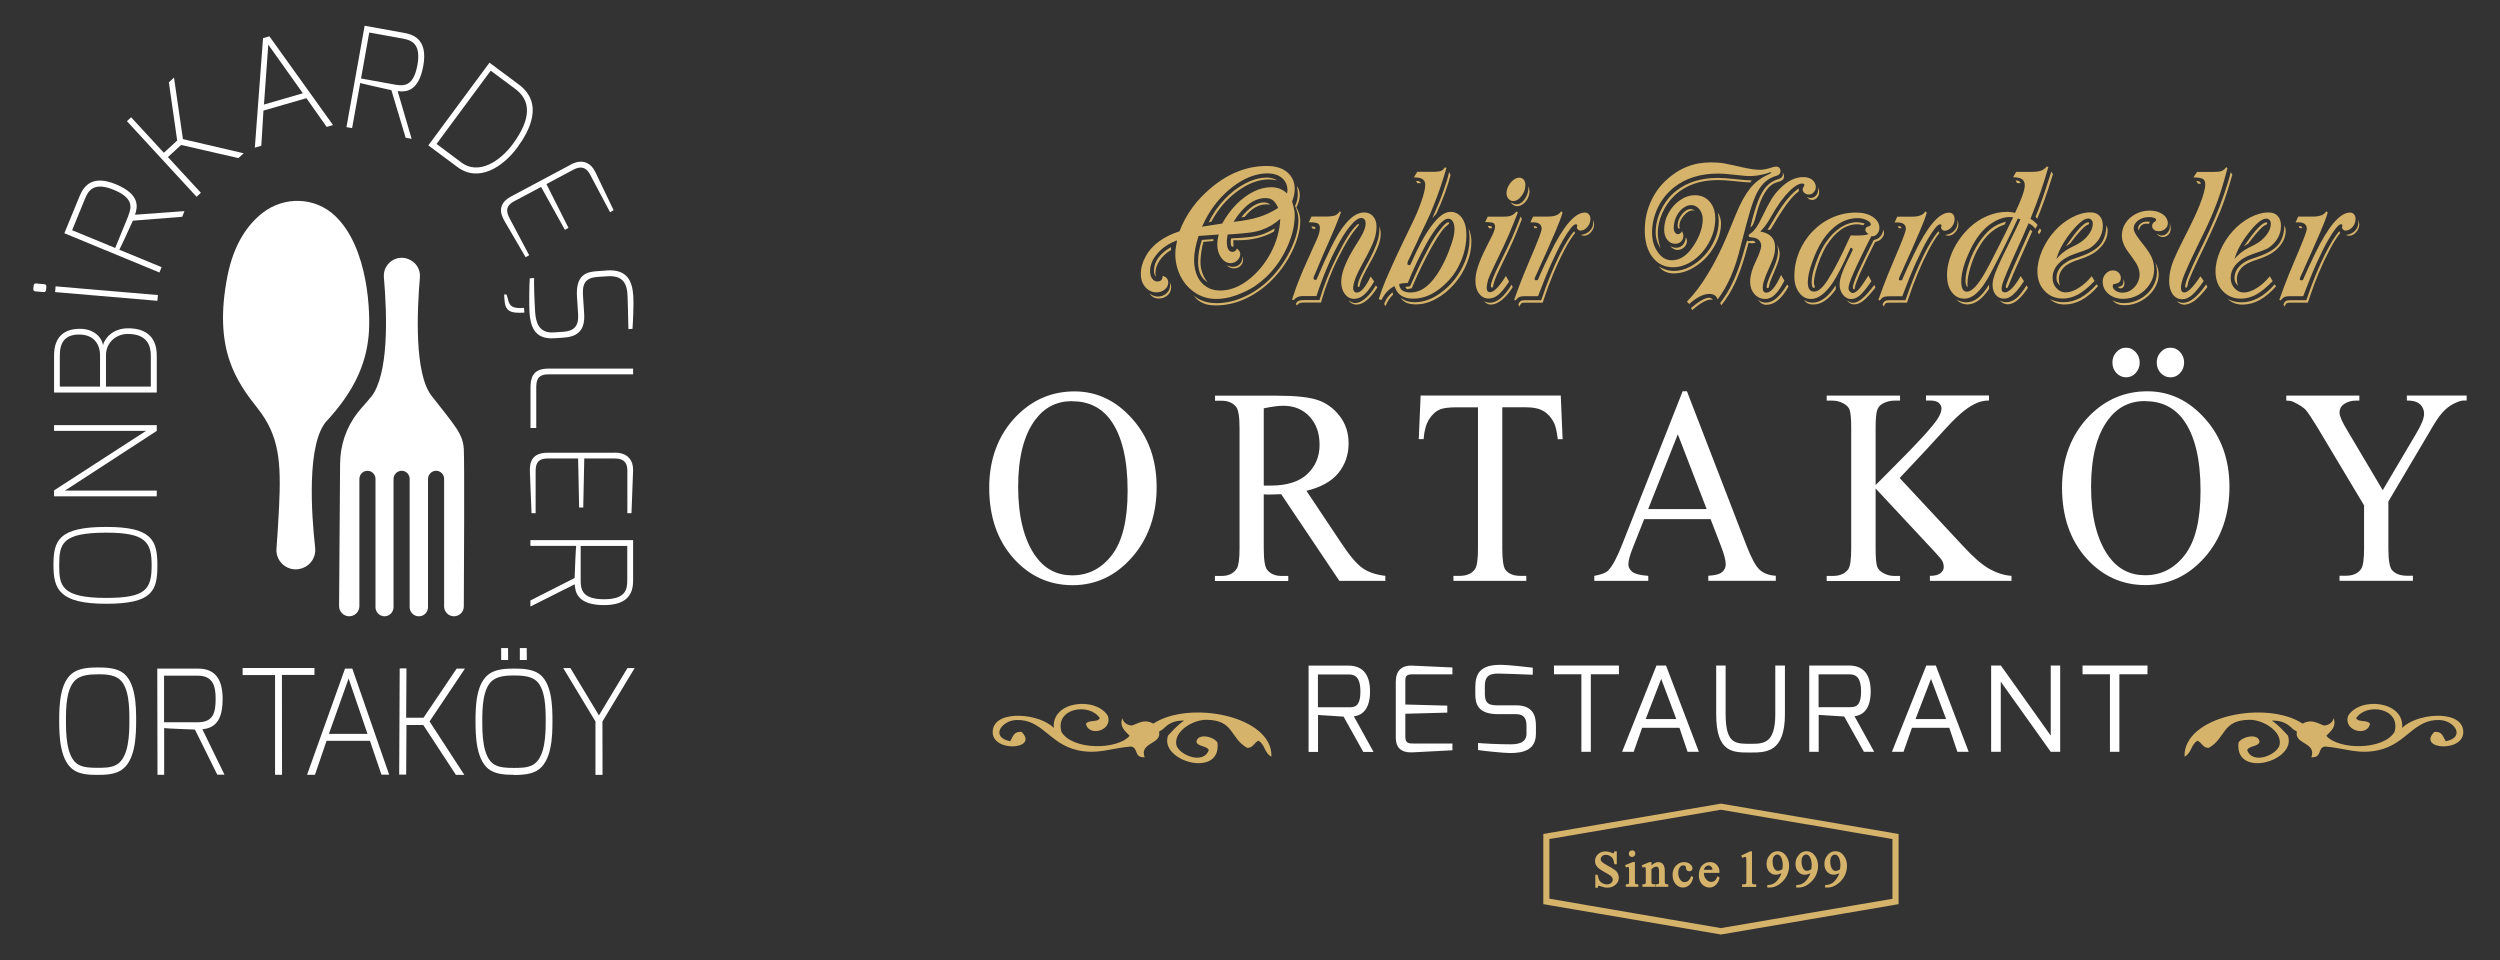 <?xml version="1.0" encoding="UTF-8"?>
<svg id="katman_1" data-name="katman 1" xmlns="http://www.w3.org/2000/svg" viewBox="0 0 243.68 93.59">
  <rect x="0" y="0" width="243.68" height="93.59" fill="#333333" stroke="none"/>
  <defs>
    <style>
      .cls-1, .cls-2 {
        fill: #fff;
      }

      .cls-2, .cls-3 {
        fill-rule: evenodd;
      }

      .cls-4, .cls-3 {
        fill: #d6b36a;
      }
    </style>
  </defs>
  <path class="cls-1" d="M36.16,38.69c-.46,.58-.91,1.04-1.29,1.52-1.11,1.42-1.71,3.17-1.72,4.98l-.1,13.88c0,.55,.44,1,.99,1s.99-.44,.99-.99v-12.39c0-.44,.36-.81,.8-.8,.42,0,.77,.36,.77,.78v12.51c0,.49,.4,.89,.88,.89s.88-.4,.88-.89v-12.49c0-.44,.36-.81,.8-.8,.42,0,.77,.36,.77,.78v12.51c0,.49,.4,.89,.88,.89h.03c.49,0,.88-.4,.88-.89v-12.49c0-.44,.36-.81,.8-.8,.42,0,.77,.36,.77,.78v12.44c0,.53,.43,.96,.96,.96s.96-.43,.96-.96c.02-3.3,.07-14.07,0-15.33-.09-1.5-.82-2.22-3.15-5.21-1.68-2.16-1.41-8.28-1.13-11.53,.07-.75-.36-1.46-1.05-1.75-.01,0-.03-.01-.04-.02-1.21-.52-2.53,.44-2.42,1.76,.33,3.79,.48,9.48-1.25,11.67"/>
  <path class="cls-1" d="M31.87,41.01c2.63-2.87,3.78-5.44,4.06-8.27,.21-2.17,0-8.6-3.27-11.7-1.94-1.84-4.92-1.94-7.04-.31-1.37,1.06-2.81,2.92-3.45,6.18-1.4,7.12,.87,10.27,2.97,12.93,2.1,2.66,2.27,5.26,2.06,9.6-.07,1.54-.17,2.91-.25,4.03-.11,1.35,1.21,2.37,2.49,1.92,.01,0,.03,0,.04-.01,.82-.29,1.34-1.11,1.24-1.98-.36-3.23-.86-10.21,1.14-12.39"/>
  <path class="cls-1" d="M5.21,55.09c0-2.37,.45-3.73,5.14-3.73,4.42,0,4.99,1.26,4.99,3.73s-.44,3.76-4.99,3.76-5.14-1.41-5.14-3.76m9.57,0c0-2.28-.6-3.17-4.43-3.17-4.32,0-4.58,1.08-4.58,3.17,0,1.96,.15,3.19,4.58,3.19,3.88,0,4.43-.84,4.43-3.19Z"/>
  <polygon class="cls-1" points="5.27 48.38 5.27 47.8 14.23 42 5.27 42 5.27 41.44 15.28 41.44 15.28 42 6.33 47.82 15.28 47.82 15.28 48.38 5.27 48.38"/>
  <path class="cls-1" d="M5.27,38.25v-3.6c0-2.01,1.19-2.6,2.53-2.6,1.22,0,2.08,.69,2.24,1.59,.14-.6,.89-1.64,2.45-1.64,1.39,0,2.79,.55,2.79,2.66v3.6H5.27Zm4.48-3.6c0-1.19-.68-2.01-1.95-2.04-1.52-.04-1.97,.84-1.97,2.04v3.03h3.92v-3.03Zm4.95,0c0-.93-.34-2.1-2.24-2.1-1.18,0-2.15,.88-2.13,2.1v3.03h4.37v-3.03Z"/>
  <path class="cls-1" d="M3.45,28.4c-.14-.01-.21-.09-.2-.24l.03-.33c.01-.14,.11-.21,.24-.2l.8,.07c.14,.01,.21,.11,.2,.24l-.03,.33c-.01,.12-.11,.21-.24,.2l-.8-.07Zm1.92,.07l.05-.56,9.97,.85-.05,.56-9.97-.85Z"/>
  <path class="cls-1" d="M6.27,22.74l1.5-3.65c.44-1.06,1.31-2.04,3.52-1.13,2.39,.99,2.13,2.23,1.87,2.97l4.82-.35-.22,.55-4.81,.38c-.19,.44-1.28,2.8-1.32,2.83l4.12,1.7-.21,.52-9.25-3.82Zm6.23-1.7c.35-.86,.5-1.75-1.42-2.54-1.85-.76-2.43-.01-2.77,.81l-1.28,3.13,4.2,1.73,1.28-3.13Z"/>
  <polygon class="cls-1" points="12.37 11.81 12.78 11.43 15.97 14.89 17.27 13.7 16.46 8.03 16.96 7.56 17.83 13.56 23.75 14.94 23.24 15.41 17.65 14.13 16.37 15.31 19.58 18.79 19.16 19.18 12.37 11.81"/>
  <path class="cls-1" d="M25.64,3.72l.62-.18,6.2,8.65-.62,.18-1.97-2.8-4.19,1.21-.21,3.43-.63,.18,.8-10.67Zm3.88,5.37l-3.37-4.74-.42,5.84,3.79-1.1Z"/>
  <path class="cls-1" d="M35.54,2.51l3.88,.7c1.13,.2,2.26,.85,1.84,3.21-.46,2.55-1.72,2.56-2.5,2.46l1.36,4.65-.58-.1-1.39-4.64c-.47-.1-3-.67-3.04-.7l-.79,4.4-.55-.1,1.77-9.87Zm2.97,5.74c.92,.17,1.81,.12,2.18-1.93,.35-1.97-.5-2.39-1.38-2.55l-3.32-.6-.8,4.48,3.32,.6Z"/>
  <path class="cls-1" d="M47.71,6.11l2.85,2.12c2.48,1.84,1.06,4.52-.16,6.18-1.35,1.83-3.73,3.42-5.8,1.88l-2.85-2.12,5.96-8.06Zm-2.76,9.72c1.7,1.27,3.79-.11,5.02-1.77,1.86-2.52,1.77-4.26,.27-5.38l-2.41-1.79-5.28,7.14,2.4,1.79Z"/>
  <path class="cls-1" d="M55.63,16.04c1.18-.63,1.98-.11,2.38,.69l1.8,3.76-.35,.19-1.95-3.68c-.38-.71-.91-.84-1.62-.46l-2.63,1.4,2.15,4.27-.35,.19-2.32-4.18-2.63,1.4c-.95,.51-.71,1.14-.42,1.7l1.89,3.56-.35,.19-2.03-3.48c-.46-.78-.72-1.73,.65-2.46l5.78-3.08Z"/>
  <path class="cls-1" d="M49.52,29.22c.16,.61,.41,.88,1.56,.79l.03,.46c-1.38,.09-1.87-.14-1.94-1.26l-.03-.51h.23s.16,.51,.16,.51Zm9.61-2.86c1.98-.13,2.5,.98,2.6,2.51,.05,.72-.03,2.56-.08,3.18l-.4,.03c0-.88-.08-3.17-.08-3.17-.03-1.28-.45-2.09-2-1.98l-.9,.06c-1.36,.09-1.51,.8-1.44,1.91l.11,1.68c.12,1.82-.87,2.25-1.99,2.33l-.93,.06c-1.94,.13-2.32-1.18-2.41-2.54-.04-.67-.03-2.66,.03-3.3l.42-.03c-.02,.59,.02,2.02,.1,3.29,.06,1,.35,2.11,1.81,2.01l.93-.06c1.02-.07,1.53-.52,1.45-1.73l-.11-1.65c-.14-2.15,.88-2.46,1.97-2.53l.9-.06Z"/>
  <path class="cls-1" d="M61.71,35.93v.56h-8.28c-1.08,0-1.16,.67-1.16,1.3v3.93h-.56v-3.93c0-.9,.18-1.86,1.72-1.86h8.28Z"/>
  <path class="cls-1" d="M59.93,44.12c1.34,0,1.8,.84,1.78,1.73l-.16,4.17h-.4v-4.17c0-.81-.41-1.16-1.22-1.16h-2.98l-.1,4.78h-.4l-.1-4.78h-2.98c-1.08,0-1.16,.67-1.16,1.3v4.03h-.4l-.16-4.03c-.04-.9,.18-1.86,1.72-1.86h6.55Z"/>
  <path class="cls-1" d="M61.71,52.65v3.95c0,1.15-.44,2.38-2.83,2.38-2.58,0-2.82-1.25-2.86-2.03l-4.32,2.17v-.59l4.31-2.19c.01-.48,.12-3.08,.15-3.13h-4.46v-.56h10.01Zm-5.11,3.95c0,.93,.21,1.81,2.28,1.81s2.26-.92,2.26-1.81v-3.39h-4.54v3.39Z"/>
  <path class="cls-2" d="M50.09,65.84c-.65,0-1.44,.04-2,.42-1.07,.74-1.08,2.87-1.08,4.01s-.01,3.58,1.2,4.27c.53,.3,1.28,.31,1.88,.31s1.28,0,1.8-.27c1.29-.66,1.3-3.11,1.3-4.31,0-1.11,.01-3.26-1.03-4-.56-.4-1.41-.43-2.07-.43m-14.27,5.69l-1.84-5.39-1.92,5.39h3.76Zm-19.83-5.67v4.54s3.3,0,3.3,0c1.49,0,1.73-.93,1.73-2.29,0-1.29-.3-2.25-1.74-2.25h-3.29Zm-6.48-.13c-.65,0-1.44,.04-1.99,.42-1.09,.75-1.09,2.91-1.09,4.06s-.01,3.63,1.21,4.32c.53,.3,1.27,.31,1.87,.31s1.27,0,1.79-.27c1.31-.67,1.31-3.16,1.31-4.37,0-1.12,.01-3.31-1.04-4.05-.56-.4-1.4-.43-2.06-.43Zm41.17-2.56h.66v.05c0,.35,.01,.71,.01,1.06v.05h-.68s0-1.17,0-1.17Zm-.59,12.35c-.73,0-1.58-.03-2.23-.4-1.47-.84-1.51-3.41-1.51-4.85s.05-3.78,1.42-4.64c.66-.42,1.56-.46,2.32-.46s1.68,.03,2.35,.44c1.38,.84,1.41,3.28,1.41,4.67,0,1.46-.05,4.02-1.55,4.86-.65,.36-1.48,.4-2.21,.4Zm-1.23-12.35h.66v.05c0,.35,.01,.71,.01,1.06v.05h-.68s0-1.17,0-1.17Zm-21.38,2.63c0,3.22,.01,6.45,.01,9.67v.05h-.68s0-9.72,0-9.72c-1.04,0-2.07,0-3.11,0h-.05v-.69s7,0,7,0v.68h-.06c-1.04,0-2.08,0-3.12,0Zm12.14,4.16h1.66s3.23-4.79,3.23-4.79h.81s-3.45,5.15-3.45,5.15l3.39,5.21h-.82s-3.18-4.86-3.18-4.86h-1.64s-.03,4.83-.03,4.83h-.68s.05-10.35,.05-10.35h.66s-.03,4.82-.03,4.82Zm-3.55,2.25h-4.24s-1.13,3.31-1.13,3.31h-.77s3.7-10.35,3.7-10.35h.71s3.59,10.34,3.59,10.34h-.75s-1.12-3.3-1.12-3.3Zm-16.34-1.12l2.15,4.42h-.7s-2.18-4.4-2.18-4.4c-.4-.01-2.54-.09-3-.14v4.55s-.65,0-.65,0l-.02-10.35h3.95c1.85-.01,2.41,1.24,2.42,2.93,0,1.46-.31,2.84-1.97,2.98Zm-10.22,4.44c-.73,0-1.57-.03-2.21-.4-1.49-.85-1.53-3.46-1.53-4.91s.05-3.84,1.43-4.7c.66-.41,1.55-.46,2.31-.46s1.67,.03,2.34,.43c1.39,.85,1.42,3.33,1.42,4.73,0,1.47-.05,4.07-1.57,4.92-.65,.36-1.47,.39-2.2,.39Zm49.21-5.21c0,1.72,.01,3.44,.01,5.16v.05h-.69v-5.21l-3.14-5.2h.7l2.78,4.61,2.78-4.61h.7l-3.14,5.21Z"/>
  <path class="cls-1" d="M202.99,64.87h6.33v.85h-2.74v7.56h-.92v-7.56h-2.67v-.85Zm-8.91,0h.95l4.86,6.83v-6.83h.92v8.41h-.92l-4.87-6.83v6.83h-.94v-8.41Zm-6.31,0h.92l3.2,8.41h-1.1l-.79-2.34h-3.64l-.82,2.34h-1.13l3.35-8.41Zm1.92,5.22l-1.47-3.92-1.51,3.92h2.98Zm-13.35-5.22h3.89c1.18,0,2.11,.62,2.11,2.53,0,2.18-1.23,2.37-1.58,2.41l1.92,3.47h-1l-1.92-3.44-2.49-.16v3.6h-.92v-8.41Zm3.89,4.06c.57,0,1.17,0,1.17-1.53s-.62-1.67-1.17-1.67h-2.97v3.2h2.97Zm-12.95-4.06h.92v4.74c0,2.95,1,2.89,2.46,2.89,1.24,0,2.38-.02,2.38-2.89v-4.74h.94v4.74c0,3.71-1.81,3.74-3.32,3.74-1.7,0-3.38,.09-3.38-3.74v-4.74Zm-5.81,0h.92l3.2,8.41h-1.1l-.79-2.34h-3.64l-.82,2.34h-1.13l3.35-8.41Zm1.92,5.22l-1.47-3.92-1.51,3.92h2.98Zm-11.92-5.22h6.33v.85h-2.74v7.56h-.92v-7.56h-2.67v-.85Zm-7.66,1.98c0-1.67,1.07-2.05,2.47-2.05,.66,0,2.64,.22,3.12,.28v.69c-.8-.05-3.12-.11-3.12-.11-.87-.03-1.55,.05-1.55,1.2v.76c0,1.05,.52,1.13,1.27,1.13h1.77c1.66,0,1.94,1.03,1.94,1.98v.78c0,1.63-1.28,1.89-2.52,1.89-.61,0-2.54-.2-3.12-.29v-.69c.5,.05,1.96,.13,3.12,.13,.51,0,1.6-.02,1.6-1.03v-.78c0-.66-.21-1.13-1.02-1.13h-1.75c-1.99,0-2.22-1.01-2.22-1.98v-.76Zm-7.75-.48c0-1.13,.74-1.53,1.57-1.49l3.94,.18v.67h-3.94c-.65,0-.65,.33-.65,.64v2.3l4.09,.11v.68l-4.09,.11v2.3c.01,.61,.41,.6,.77,.6h3.82v.66l-3.82,.2c-.82,.05-1.7-.15-1.7-1.45v-5.51Zm-8.52-1.49h3.89c1.18,0,2.11,.62,2.11,2.53,0,2.18-1.23,2.37-1.58,2.41l1.92,3.47h-1l-1.92-3.44-2.49-.16v3.6h-.92v-8.41Zm3.89,4.06c.57,0,1.17,0,1.17-1.53s-.62-1.67-1.17-1.67h-2.97v3.2h2.97Z"/>
  <path class="cls-2" d="M234.61,38.55h5.82v.49h-.32c-.21,0-.52,.1-.94,.31-.41,.2-.78,.5-1.12,.88-.34,.38-.75,1.01-1.24,1.87l-4.01,6.78v4.6c0,1.11,.12,1.81,.35,2.08,.31,.37,.81,.56,1.49,.56h.55v.49h-7.15v-.49h.6c.71,0,1.22-.23,1.52-.69,.18-.29,.27-.94,.27-1.95v-4.22l-4.57-7.64c-.54-.88-.91-1.43-1.1-1.65-.19-.22-.59-.49-1.2-.79-.16-.09-.4-.13-.71-.13v-.49h7.12v.49h-.37c-.39,0-.74,.1-1.07,.3-.32,.2-.49,.49-.49,.88,0,.32,.25,.9,.76,1.73l3.45,5.82,3.29-5.57c.5-.84,.74-1.46,.74-1.87,0-.25-.06-.47-.18-.67-.12-.2-.29-.35-.51-.46-.22-.11-.55-.17-.99-.17v-.49Zm-27.39-4.66c.37,0,.69,.14,.95,.43,.26,.28,.39,.63,.39,1.02s-.13,.74-.39,1.02c-.26,.28-.58,.42-.93,.42s-.69-.14-.95-.42c-.26-.28-.39-.62-.39-1.02s.13-.74,.39-1.02c.26-.29,.57-.43,.94-.43Zm4.34,0c.37,0,.68,.14,.94,.43,.26,.28,.39,.63,.39,1.02s-.13,.74-.39,1.02c-.26,.28-.57,.42-.94,.42s-.69-.14-.95-.42c-.26-.28-.39-.62-.39-1.02s.13-.74,.39-1.02c.26-.29,.58-.43,.95-.43Zm-2.48,5.2c-1.49,0-2.68,.6-3.58,1.8-1.12,1.49-1.68,3.68-1.68,6.56s.58,5.22,1.74,6.81c.89,1.21,2.07,1.81,3.53,1.81,1.57,0,2.85-.66,3.87-1.98,1.02-1.33,1.53-3.41,1.53-6.26,0-3.09-.56-5.4-1.68-6.92-.9-1.21-2.14-1.81-3.73-1.81Zm.23-.95c2.16,0,4.04,.89,5.62,2.67,1.59,1.78,2.38,4,2.38,6.67s-.8,5.02-2.4,6.83c-1.59,1.81-3.53,2.72-5.8,2.72s-4.22-.89-5.78-2.65c-1.56-1.77-2.34-4.05-2.34-6.86s.9-5.2,2.7-7.02c1.57-1.57,3.44-2.36,5.61-2.36Zm-24.14,8.46l6.16,6.61c1.01,1.1,1.87,1.85,2.59,2.25,.71,.39,1.43,.62,2.14,.67v.49h-7.95v-.49c.48,0,.82-.09,1.03-.26,.21-.17,.32-.37,.32-.58s-.04-.4-.12-.57c-.08-.17-.34-.49-.77-.94l-5.75-6.17v5.83c0,.91,.05,1.52,.16,1.81,.08,.22,.26,.41,.52,.57,.36,.21,.73,.32,1.13,.32h.57v.49h-7.15v-.49h.59c.69,0,1.19-.22,1.51-.65,.2-.29,.29-.97,.29-2.05v-11.69c0-.91-.05-1.52-.16-1.82-.08-.21-.25-.4-.51-.56-.36-.21-.74-.32-1.13-.32h-.59v-.49h7.15v.49h-.57c-.39,0-.77,.1-1.13,.3-.26,.14-.44,.35-.53,.64-.1,.28-.15,.87-.15,1.75v5.54c.16-.17,.73-.74,1.68-1.69,2.43-2.42,3.91-4.03,4.41-4.84,.22-.36,.33-.67,.33-.94,0-.2-.09-.38-.26-.54-.17-.15-.46-.23-.87-.23h-.38v-.49h6.14v.49c-.36,0-.69,.06-.98,.16-.3,.1-.66,.29-1.08,.57-.43,.29-.95,.74-1.57,1.37-.18,.18-1.02,1.09-2.51,2.72l-2.56,2.73Zm-18.82,3.02l-2.81-7.29-2.89,7.29h5.7Zm.38,.98h-6.47l-1.12,2.83c-.28,.7-.42,1.23-.42,1.57,0,.27,.12,.52,.37,.73,.24,.2,.76,.34,1.57,.4v.49h-5.26v-.49c.7-.13,1.15-.3,1.35-.52,.42-.43,.88-1.29,1.39-2.6l5.87-14.87h.42l5.8,15.03c.47,1.21,.89,1.99,1.27,2.35,.38,.36,.91,.56,1.59,.6v.49h-6.58v-.49c.66-.04,1.11-.15,1.35-.36,.23-.2,.35-.45,.35-.75,0-.39-.16-1.01-.49-1.85l-.99-2.57Zm-14.6-12.04l.18,4.25h-.47c-.09-.74-.21-1.28-.37-1.6-.26-.51-.59-.89-1.02-1.14-.42-.25-.98-.37-1.67-.37h-2.35v13.79c0,1.11,.11,1.81,.33,2.08,.31,.37,.79,.56,1.44,.56h.57v.49h-7.1v-.49h.6c.71,0,1.22-.23,1.52-.69,.18-.29,.27-.94,.27-1.95v-13.79h-2c-.78,0-1.33,.06-1.66,.19-.43,.17-.79,.49-1.1,.97-.3,.48-.48,1.13-.54,1.94h-.47l.18-4.25h13.65Zm-28.95,8.77c.16,0,.29,0,.4,0,.11,0,.21,0,.28,0,1.57,0,2.76-.37,3.56-1.12,.8-.75,1.2-1.7,1.2-2.85s-.32-2.04-.97-2.75c-.65-.7-1.5-1.06-2.56-1.06-.47,0-1.11,.08-1.91,.25v7.52Zm11.84,9.29h-4.47l-5.67-8.45c-.41,.02-.74,.03-.99,.03-.1,0-.22,0-.34,0-.12,0-.24,0-.37-.02v5.26c0,1.14,.11,1.84,.34,2.11,.31,.39,.78,.59,1.4,.59h.65v.49h-7.15v-.49h.63c.71,0,1.21-.25,1.51-.74,.17-.27,.26-.93,.26-1.95v-11.69c0-1.14-.11-1.84-.34-2.11-.32-.39-.79-.59-1.42-.59h-.63v-.49h6.08c1.78,0,3.08,.14,3.92,.42,.84,.28,1.56,.8,2.14,1.55,.59,.75,.88,1.64,.88,2.68,0,1.11-.34,2.08-1,2.89-.67,.82-1.7,1.39-3.11,1.73l3.45,5.17c.79,1.19,1.46,1.98,2.03,2.37,.56,.4,1.3,.64,2.21,.75v.49Zm-30.52-17.52c-1.49,0-2.68,.6-3.58,1.8-1.12,1.49-1.68,3.68-1.68,6.56s.58,5.22,1.74,6.81c.89,1.21,2.07,1.81,3.53,1.81,1.57,0,2.85-.66,3.87-1.98,1.02-1.33,1.53-3.41,1.53-6.26,0-3.09-.56-5.4-1.68-6.92-.9-1.21-2.14-1.81-3.73-1.81Zm.24-.95c2.16,0,4.04,.89,5.62,2.67,1.59,1.78,2.38,4,2.38,6.67s-.8,5.02-2.4,6.83c-1.59,1.81-3.53,2.72-5.8,2.72s-4.22-.89-5.78-2.65c-1.56-1.77-2.34-4.05-2.34-6.86s.9-5.2,2.7-7.02c1.57-1.57,3.44-2.36,5.61-2.36Z"/>
  <path class="cls-3" d="M147.72,29.28l-.13-.06c.13-.38,.29-.82,.48-1.32,.26-.69,.57-1.46,.93-2.3l.62-1.47c.43-1.04,.65-1.65,.65-1.82,0-.43-.28-.64-.83-.64-.13,0-.21,0-.27,.01l.26-.57h1.44c.68,0,1.11-.17,1.29-.52l.15,.13c-.17,.55-.4,1.15-.69,1.82-.57,1.34-1.06,2.43-1.45,3.28-.14,.33-.23,.54-.28,.64-.02,.05-.05,.11-.09,.19-.04,.08-.09,.18-.14,.3-.05,.14-.08,.22-.08,.24,0,.09,.05,.13,.15,.13,0,0,.05,0,.16-.02l.09-.21c.26-.61,.62-1.4,1.1-2.38,1.29-2.66,2.42-3.99,3.4-3.99,.16,0,.29,.05,.39,.17,.1,.12,.15,.27,.15,.45,0,.29-.1,.56-.3,.79-.2,.23-.43,.35-.69,.35-.08,0-.15-.03-.22-.1-.07-.06-.11-.13-.11-.2,0-.03,0-.07,.02-.11,0-.03,.01-.05,.02-.06,0-.02,0-.03,0-.03,0-.08-.05-.12-.15-.12-.23,0-.65,.52-1.25,1.55-.35,.62-.72,1.37-1.11,2.23-.39,.86-.79,1.85-1.22,2.99l-.09,.24h-1.22c-.17,0-.32,.01-.43,.03-.12,.02-.21,.06-.28,.11-.07,.05-.16,.15-.28,.28m2.77-.12l-.11,.33h-1.71c-.18,0-.3,.02-.37,.07-.07,.05-.13,.16-.18,.32l-.12-.21c.07-.18,.15-.29,.24-.34,.09-.05,.24-.08,.47-.08h1.52l.08-.22c.25-.74,.53-1.5,.84-2.26,.29-.71,.59-1.37,.9-2,.54-1.06,1.01-1.81,1.39-2.24l.1,.17c-.31,.37-.65,.91-1.02,1.61-.38,.72-.74,1.48-1.07,2.27-.34,.81-.66,1.67-.96,2.58Zm4.81-7.75c.06,.18,.09,.32,.09,.43,0,.29-.1,.55-.3,.78-.21,.24-.44,.35-.68,.35-.09,0-.2-.03-.34-.08,.25-.02,.47-.09,.66-.21,.18-.11,.32-.25,.43-.44,.1-.18,.15-.39,.15-.63,0-.09,0-.16-.01-.2Zm-5.45,.82h-.28l-.07-.19s.06,0,.07,0h.05c.11,0,.19,.06,.23,.2Zm-5.08-.6l.25-.52h1.45c.29,0,.5-.01,.63-.04,.14-.03,.27-.08,.38-.15,.11-.06,.22-.17,.34-.31l.14,.08c-.25,.66-.56,1.41-.92,2.26-.27,.63-.63,1.39-1.07,2.29-.5,1.04-.81,1.71-.91,2.01-.09,.33-.14,.6-.14,.8,0,.28,.11,.42,.33,.42,.37,0,.89-.53,1.54-1.58l.31,.55c-.38,.59-.73,1.01-1.04,1.28-.3,.25-.62,.37-.95,.37-.38,0-.69-.16-.93-.48-.24-.31-.36-.73-.36-1.24,0-.45,.09-.92,.25-1.4,.16-.5,.44-1.15,.85-1.96l.51-1.01c.2-.4,.3-.7,.3-.9,0-.17-.05-.29-.14-.36-.1-.05-.29-.09-.6-.1h-.23Zm3.46-.54l.12,.26-.12,.3c-.3,.78-.57,1.44-.82,1.99-.31,.68-.65,1.39-1.01,2.12-.38,.77-.62,1.31-.72,1.62-.07,.23-.12,.4-.14,.52-.02,.09-.05,.13-.1,.13-.07,0-.11-.06-.11-.19,0-.3,.28-1.02,.85-2.16,.51-1.02,.91-1.85,1.2-2.49,.26-.58,.54-1.28,.85-2.1Zm-1.38-2.28c0-.35,.14-.69,.41-1.02,.27-.32,.55-.48,.84-.48,.17,0,.32,.06,.43,.2,.11,.13,.16,.3,.16,.51,0,.39-.12,.74-.37,1.07-.25,.33-.52,.5-.81,.5-.19,0-.35-.08-.47-.23-.13-.15-.19-.33-.19-.55Zm2.15-.67c.06,.2,.09,.38,.09,.51,0,.23-.06,.45-.17,.68-.12,.23-.27,.41-.46,.55-.19,.14-.38,.21-.58,.21-.24,0-.45-.13-.63-.38,.23,.13,.42,.2,.55,.2,.32,0,.6-.17,.84-.53,.24-.35,.36-.77,.36-1.24Zm-1.65,9.61l.11,.22c-.35,.55-.71,.98-1.08,1.27-.37,.29-.72,.44-1.05,.44-.27,0-.49-.12-.67-.34,.19,.11,.39,.16,.58,.16,.68,0,1.39-.58,2.1-1.75Zm-2.19-5.52l-.14-.22s.07,.01,.14,.01c.18,0,.27,.05,.27,.13,0,.06-.04,.1-.12,.1,0,0-.06,0-.15-.02Zm-7.12-4.95h-.22s.33-.54,.33-.54h1.64c.33-.01,.56-.04,.68-.09,.13-.05,.25-.17,.38-.34l.15,.04c-.38,1.33-.79,2.51-1.2,3.54-.25,.64-.49,1.21-.73,1.69-.02,.05-.16,.34-.42,.88-.05,.12-.1,.23-.15,.33-.05,.1-.09,.18-.13,.25-.06,.14-.12,.28-.18,.41-.06,.13-.11,.22-.12,.26-.14,.27-.25,.51-.35,.73-.21,.47-.36,.79-.46,.97-.04,.1-.07,.19-.07,.27,0,.1,.05,.15,.16,.15,.01,0,.05,0,.12-.02l.1-.21c.33-.75,.66-1.43,.99-2.04,.33-.61,.65-1.12,.96-1.53,.35-.47,.67-.82,.97-1.04,.31-.24,.62-.35,.91-.35,.46,0,.83,.21,1.12,.61,.28,.41,.42,.94,.42,1.59,0,.87-.16,1.71-.49,2.51-.33,.82-.78,1.53-1.37,2.12-1.06,1.09-2.16,1.63-3.29,1.63-.35,0-.64-.04-.86-.13-.24-.08-.43-.21-.6-.38-.15-.16-.29-.4-.4-.71-.54,.27-.96,.72-1.27,1.36l-.26-.09c.19-.63,.42-1.26,.68-1.87,.19-.45,.41-.94,.64-1.45,.23-.52,.56-1.23,.99-2.12l.92-1.9c.38-.77,.69-1.5,.93-2.21,.25-.72,.37-1.25,.37-1.59,0-.46-.29-.7-.89-.72Zm5.12,4.97c.18,.44,.27,.86,.27,1.25,0,.75-.15,1.49-.46,2.21-.31,.75-.73,1.42-1.24,2-.53,.59-1.11,1.07-1.77,1.42-.65,.36-1.3,.53-1.95,.53-.35,0-.64-.05-.87-.14-.22-.09-.43-.25-.62-.49,.23,.15,.44,.26,.65,.32,.2,.06,.45,.1,.74,.1,.85,0,1.69-.3,2.52-.91,.84-.6,1.52-1.39,2.04-2.35,.52-.97,.78-1.95,.78-2.92,0-.29-.03-.64-.09-1.02Zm-1.9-5.48l.14,.29c-.11,.45-.3,1.03-.55,1.75-.26,.7-.54,1.38-.85,2.03l-.38,.42,.15-.35c.4-.9,.72-1.69,.95-2.36,.24-.67,.42-1.26,.53-1.78Zm-5.53,11.71l.07,.22c-.16,.16-.3,.32-.41,.48-.11,.16-.22,.38-.33,.64l-.14-.19c.09-.24,.19-.44,.3-.6,.11-.15,.28-.33,.51-.55Zm2.78-10.63h-.34l-.14-.21s.06-.01,.12-.01c.18,0,.3,.08,.36,.22Zm-1.28,9.72c-.38,.01-.66,.05-.84,.1,.02,.55,.4,.83,1.12,.83,.9,0,1.72-.54,2.47-1.62,.33-.47,.63-1,.9-1.58,.24-.51,.45-1.07,.65-1.66,.17-.52,.25-.96,.25-1.31,0-.31-.05-.55-.16-.74-.11-.19-.26-.28-.44-.28-.26,0-.56,.2-.91,.6-.36,.42-.77,1.02-1.21,1.8-.31,.56-.63,1.17-.95,1.85-.36,.76-.66,1.43-.88,2.01Zm.48,.3l-.1,.22-.46,.09-.17-.2c.1-.03,.22-.06,.38-.07,.02,0,.03,0,.04-.01h.04c.05-.09,.08-.14,.08-.15l.53-1.18c.3-.69,.7-1.47,1.17-2.35,.41-.78,.8-1.39,1.17-1.85,.36-.47,.62-.71,.78-.71,.06,0,.1,.03,.1,.08,0,.04-.07,.12-.21,.23-.2,.15-.43,.39-.66,.74-.24,.34-.53,.81-.87,1.41-.66,1.2-1.27,2.45-1.83,3.75Zm-11.61,1.36l-.16-.03c.24-.74,.51-1.5,.83-2.27,.09-.24,.32-.77,.68-1.58,.05-.1,.1-.2,.14-.3,.04-.1,.1-.24,.18-.41,.04-.1,.09-.21,.14-.32,.05-.11,.1-.22,.15-.33,.28-.59,.44-.97,.49-1.15,.07-.24,.11-.43,.11-.6,0-.23-.06-.38-.19-.46-.13-.08-.37-.12-.73-.12h-.16l.26-.56h1.41c.39,0,.69-.04,.89-.11,.18-.07,.34-.21,.47-.42l.1,.12-.07,.19c-.26,.71-.65,1.65-1.16,2.8-.26,.57-.5,1.12-.72,1.65l-.5,1.19-.18,.41c-.02,.05-.04,.11-.04,.18,0,.11,.06,.16,.18,.16,.03,0,.04,0,.05-.01h.06c.29-.67,.52-1.23,.72-1.67,.47-1.03,.87-1.85,1.21-2.45,.29-.53,.61-.99,.94-1.38,.6-.71,1.19-1.06,1.78-1.06,.36,0,.65,.13,.87,.38,.22,.25,.33,.58,.33,1,0,.39-.07,.8-.21,1.23-.14,.45-.53,1.26-1.17,2.41-.6,1.07-.9,1.86-.9,2.39,0,.11,.03,.2,.1,.28,.07,.08,.16,.12,.27,.12,.39,0,.84-.52,1.34-1.57l.34,.49c-.36,.6-.68,1.03-.98,1.29-.31,.27-.63,.4-.98,.4-.37,0-.66-.16-.9-.47-.23-.31-.35-.71-.35-1.19,0-.81,.4-1.88,1.2-3.21l.64-1.04c.36-.59,.54-1.07,.54-1.42s-.14-.55-.43-.55-.66,.27-1.1,.81c-.45,.53-.93,1.32-1.45,2.35-.22,.43-.44,.89-.65,1.38-.21,.49-.43,1.01-.64,1.57-.21,.56-.38,1.06-.52,1.5h-1.37c-.36,0-.64,.13-.84,.38Zm2.74,.02l-.07,.23h-1.62c-.2,0-.35,.02-.45,.05-.08,.02-.18,.11-.29,.24l-.09-.18c.07-.13,.17-.23,.28-.28,.1-.04,.27-.07,.5-.07h1.52c.41-1.38,.97-2.81,1.7-4.27,.75-1.52,1.38-2.52,1.89-3l.1-.09s.07-.06,.1-.06c.02,0,.04,.01,.06,.03h0s0,0,0,.01v.02s-.05,.11-.15,.23c-.27,.3-.58,.72-.91,1.25-.31,.51-.64,1.11-.99,1.82-.33,.66-.63,1.35-.91,2.07-.25,.64-.48,1.3-.68,2Zm5.27-1.43l.16,.17c-.7,1.13-1.39,1.69-2.04,1.69-.17,0-.32-.04-.45-.11-.13-.07-.24-.17-.33-.31,.24,.18,.46,.27,.67,.27,.3,0,.62-.15,.98-.46,.37-.32,.71-.74,1.01-1.25Zm.32-5.81c.11,.27,.16,.52,.16,.73,0,.39-.08,.8-.25,1.24-.16,.43-.43,.99-.82,1.68-.52,.94-.83,1.57-.91,1.89l-.07,.29c-.02,.09-.06,.13-.11,.13-.05,0-.08-.04-.08-.12s.03-.23,.09-.44c.09-.29,.31-.75,.65-1.38,.33-.57,.59-1.09,.8-1.55,.21-.47,.36-.87,.45-1.2,.08-.33,.12-.65,.12-.95,0-.11-.01-.22-.03-.32Zm-6.47,.27l-.14-.21h.09s.02,.01,.05,.01c.18,0,.27,.05,.27,.12s-.04,.1-.12,.1c0,0-.06,0-.15-.02Zm-12.98,.26c.29-.79,.7-1.54,1.22-2.27,.51-.71,1.14-1.37,1.88-1.99,1.69-1.41,3.49-2.11,5.41-2.11,.84,0,1.5,.2,1.99,.61,.48,.41,.73,.96,.73,1.65,0,.36-.09,.76-.26,1.21,.17,.5,.26,.94,.26,1.32,0,1.01-.25,2.06-.76,3.16-.51,1.11-1.18,2.06-2.02,2.87-.33,.31-.69,.6-1.09,.88-.36,.24-.77,.46-1.24,.66-.44,.2-.88,.35-1.3,.45-.43,.1-.85,.15-1.27,.15-.72,0-1.39-.19-2-.59-.61-.39-1.08-.91-1.43-1.58-.35-.68-.53-1.41-.53-2.22,0-.35,.06-.79,.17-1.32-.82,.31-1.45,.74-1.91,1.28-.48,.55-.72,1.12-.72,1.72,0,.29,.06,.53,.2,.72,.13,.19,.3,.29,.51,.29,.34,0,.51-.18,.51-.55,.37,.1,.55,.32,.55,.65,0,.27-.11,.5-.34,.68-.23,.19-.5,.28-.81,.28-.43,0-.78-.17-1.08-.51-.29-.33-.44-.76-.44-1.28,0-.59,.16-1.16,.48-1.73,.31-.57,.75-1.05,1.31-1.46,.59-.42,1.25-.74,1.98-.97Zm11.41-4.46c.21,.27,.31,.58,.31,.94s-.11,.76-.33,1.2c.25,.41,.38,.85,.38,1.32,0,.53-.1,1.11-.3,1.74-.19,.6-.48,1.24-.86,1.91-.37,.63-.8,1.22-1.29,1.76-.82,.9-1.73,1.59-2.73,2.08-1,.49-2.01,.73-3.04,.73-.52,0-.95-.07-1.28-.23-.34-.15-.65-.4-.92-.76,.31,.27,.64,.46,1.01,.58,.36,.13,.78,.19,1.28,.19,.94,0,1.9-.24,2.85-.7,.96-.47,1.83-1.11,2.59-1.93,.73-.79,1.33-1.69,1.81-2.71,.47-1.01,.7-1.93,.7-2.76,0-.43-.11-.88-.33-1.37,.18-.39,.27-.77,.27-1.13,0-.24-.03-.53-.1-.86Zm-12.24,6v.28c-.46,.28-.83,.62-1.11,1.02-.27,.41-.41,.82-.41,1.23,0,.06,.01,.18,.03,.36-.11-.15-.17-.35-.17-.58,0-.91,.55-1.68,1.66-2.31Zm-.13,3.4c.1,.2,.14,.37,.14,.5,0,.32-.11,.58-.34,.79-.24,.21-.52,.32-.87,.32-.37,0-.67-.16-.9-.49,.28,.2,.55,.3,.81,.3,.33,0,.62-.11,.85-.32,.23-.21,.35-.47,.35-.77,0-.11-.01-.22-.04-.33Zm4.79-4.63l-1.97,.14c-.29,.88-.44,1.66-.44,2.34,0,.61,.11,1.13,.31,1.57,.21,.46,.51,.81,.89,1.04,.37,.25,.82,.37,1.34,.37,.92,0,1.82-.33,2.71-1.01,.88-.67,1.62-1.54,2.21-2.63,.57-1.08,.89-2.19,.94-3.34-.58,.5-1.18,.85-1.79,1.06-.24,.09-.47,.15-.68,.19-.16,.04-.5,.09-1.02,.14-.38,.04-.93,.08-1.64,.13-.05,.29-.08,.52-.08,.7,0,.66,.19,.99,.56,.99,.2,0,.34-.11,.42-.33,.22,.17,.33,.35,.33,.54,0,.24-.1,.44-.28,.62-.19,.18-.41,.27-.66,.27-.36,0-.66-.18-.92-.53-.25-.36-.38-.78-.38-1.28,0-.26,.04-.59,.14-.98Zm-1.65-.76l1.98-.31c.39-.7,.85-1.33,1.39-1.88,.53-.53,1.09-.94,1.67-1.23,.57-.29,1.14-.43,1.71-.43,.62,0,1.13,.2,1.55,.61,.03-.13,.04-.24,.04-.34,0-.31-.08-.59-.24-.84-.15-.24-.38-.43-.68-.58-.3-.13-.64-.2-1.02-.2-.78,0-1.59,.22-2.4,.66-.82,.45-1.59,1.07-2.29,1.86-.7,.79-1.26,1.69-1.7,2.68Zm3.07-.47c.99-.11,1.81-.26,2.47-.47,.63-.19,1.26-.49,1.9-.89-.15-.34-.32-.59-.51-.74-.18-.15-.43-.22-.72-.22-1.12,0-2.17,.77-3.13,2.32Zm-1.95,1.68v.18l-.97,.09c-.09,.3-.16,.63-.21,1-.05,.39-.08,.71-.08,.96,0,.72,.23,1.38,.69,1.97-.2-.13-.38-.29-.52-.48-.14-.19-.24-.41-.3-.66-.06-.24-.1-.52-.1-.85,0-.68,.12-1.39,.37-2.13l1.12-.08Zm6.2-5.73c-.31-.06-.57-.09-.8-.09-1,0-2.02,.39-3.07,1.16-1.06,.78-1.9,1.77-2.52,2.95l-.27,.08c.38-.81,.89-1.56,1.53-2.23,.62-.67,1.31-1.19,2.04-1.57,.73-.38,1.44-.57,2.12-.57,.34,0,.67,.09,.98,.27Zm-.22,4.68l-.08,.31c-.99,.57-2.16,.85-3.49,.85-.23,0-.38,0-.46-.01,0,.03-.01,.1-.01,.2,0,.03,.01,.06,.01,.11,0,.04,0,.09,0,.13,0,.02,.01,.05,.01,.08v.04c0,.06-.03,.09-.09,.09-.12,0-.18-.17-.18-.5,0-.1,.01-.21,.04-.32,.73-.03,1.36-.08,1.89-.14,.47-.06,.89-.16,1.26-.29,.34-.13,.71-.31,1.1-.55Zm-2.93-1.12l-.33,.04c.79-.97,1.52-1.45,2.22-1.45,.2,0,.4,.07,.61,.21-.2-.01-.34-.02-.42-.02-.36,0-.72,.11-1.07,.31-.35,.2-.68,.51-1.01,.91Zm-.19,3.84c.03,.11,.04,.21,.04,.3,0,.26-.09,.47-.25,.63-.17,.17-.39,.25-.66,.25-.25,0-.48-.1-.69-.29,.25,.09,.44,.14,.59,.14,.29,0,.52-.09,.69-.27,.17-.17,.26-.43,.28-.76Z"/>
  <path class="cls-3" d="M203.88,26.91l.28,.48c-.59,.61-1.12,1.04-1.58,1.3-.49,.27-1,.41-1.52,.41-.72,0-1.31-.25-1.77-.75-.47-.49-.7-1.13-.7-1.9,0-.66,.16-1.34,.47-2.05,.31-.71,.71-1.33,1.2-1.87,.49-.55,1.05-.99,1.68-1.33,.63-.33,1.23-.5,1.81-.5,.39,0,.69,.11,.9,.34,.21,.24,.32,.55,.32,.95,0,.33-.06,.65-.19,.95-.13,.31-.32,.59-.57,.83-.23,.23-.44,.39-.63,.48-.22,.11-.67,.27-1.35,.5-.66,.22-1.19,.54-1.58,.95-.39,.41-.58,.87-.58,1.38,0,.39,.12,.73,.37,1,.25,.28,.55,.42,.89,.42,.4,0,.82-.14,1.28-.43,.48-.3,.9-.69,1.28-1.16m1.43-4.96c.08,.19,.12,.35,.12,.5,0,.7-.3,1.32-.91,1.87-.43,.4-1.06,.72-1.89,.98-.71,.22-1.21,.48-1.49,.78-.31,.33-.47,.71-.47,1.14,0,.18,.04,.39,.11,.63-.13-.15-.22-.27-.27-.38-.05-.09-.07-.21-.07-.36,0-.52,.22-.96,.67-1.34,.24-.19,.48-.34,.74-.45,.05-.02,.34-.12,.88-.31,.91-.31,1.57-.69,1.96-1.15,.38-.45,.59-1.09,.62-1.91Zm-.96,5.75l.14,.19c-1.03,1.19-2.12,1.79-3.26,1.79-.29,0-.54-.04-.76-.12-.23-.08-.46-.22-.7-.42,.44,.22,.89,.32,1.36,.32,1.14,0,2.21-.59,3.23-1.76Zm-3.92-2.45c.39-.47,.84-.83,1.35-1.09l.67-.34c.45-.24,.82-.55,1.1-.92,.29-.37,.43-.74,.43-1.11,0-.13-.04-.25-.12-.35-.09-.1-.2-.14-.33-.14-.43,0-1.02,.5-1.81,1.51-.65,.85-1.08,1.67-1.29,2.44Zm1.37-1.54l-.45,.3c.57-.82,1.01-1.41,1.33-1.75,.37-.39,.65-.59,.84-.59,.07,0,.1,.03,.1,.09,0,.05-.01,.08-.04,.1-.03,.02-.09,.05-.2,.1-.25,.12-.73,.63-1.42,1.52l-.17,.23Zm-5.59-6.44l.3-.52h1.57c.36,0,.65-.04,.86-.12,.19-.06,.38-.2,.56-.4l.15,.04c-.43,1.55-.98,3.15-1.65,4.81l-.1,.25c.25,.14,.48,.34,.7,.59l-.22,.38c-.17-.24-.39-.41-.66-.54l-.15,.34c-.39,.91-.62,1.44-.7,1.59l-.72,1.6c-.37,.83-.64,1.46-.81,1.91-.17,.43-.25,.74-.25,.93,0,.25,.11,.37,.34,.37,.18,0,.41-.14,.68-.41,.26-.26,.54-.66,.84-1.18l.32,.5c-.26,.39-.5,.72-.74,.99-.24,.26-.45,.44-.62,.54-.19,.11-.39,.17-.59,.17-.33,0-.59-.12-.8-.37-.21-.25-.31-.58-.31-.99,0-.21,.04-.45,.12-.72,.07-.25,.2-.6,.41-1.07,.21-.48,.45-.99,.72-1.52l.68-1.4c.26-.52,.49-1,.69-1.45l.1-.21-.26-.08-.12,.26c-.32,.69-.63,1.34-.94,1.96-.31,.62-.57,1.16-.8,1.6-.53,1.03-.89,1.72-1.09,2.06-.28,.46-.53,.83-.77,1.09-.49,.56-.98,.84-1.49,.84s-.92-.22-1.23-.64c-.31-.41-.46-.97-.46-1.66,0-.78,.2-1.58,.59-2.42,.39-.82,.92-1.55,1.59-2.19,.54-.51,1.13-.89,1.75-1.15,.63-.27,1.27-.4,1.93-.4,.27,0,.52,.03,.77,.1,.63-1.32,.95-2.22,.95-2.69,0-.27-.09-.46-.27-.59-.19-.13-.48-.19-.88-.2Zm1.66,5.11l.21,.16-1.89,4.25s0,.02-.01,.03c0,.02-.02,.05-.04,.1-.02,.05-.03,.09-.05,.13l-.18,.42c-.09,.23-.13,.34-.13,.33-.07,.19-.13,.28-.19,.28-.06,0-.09-.04-.09-.12,0-.1,.09-.38,.27-.82,.01-.03,.05-.1,.1-.22,.01-.03,.03-.07,.04-.11,.02-.04,.03-.07,.03-.08,.04-.09,.07-.14,.07-.15,0-.02,.01-.04,.02-.05,0-.02,.01-.03,.01-.04l1.83-4.1Zm2.07-5.66l.16,.26-.09,.27c-.52,1.66-1,3.02-1.45,4.07l-.16-.19c.24-.56,.51-1.31,.83-2.24,.41-1.24,.64-1.96,.71-2.17Zm-2.41,11.09l.12,.25c-.7,1.07-1.36,1.6-1.97,1.6-.28,0-.54-.13-.8-.38,.23,.12,.45,.18,.66,.18,.34,0,.67-.13,.98-.38,.29-.23,.62-.66,1.01-1.27Zm-3.66-.09v.44c-.68,1.01-1.39,1.51-2.11,1.51-.41,0-.77-.16-1.09-.48,.34,.19,.66,.28,.94,.28,.43,0,.82-.14,1.18-.42,.36-.28,.72-.72,1.09-1.33Zm3.09-9.87h-.36l-.15-.26h.09c.2,0,.34,.09,.42,.26Zm2,4.63l-.21,.36-.14-.22,.21-.36,.14,.22Zm-2.87-1.04l.13-.26c-.15-.02-.25-.03-.32-.03-.43,0-.88,.12-1.36,.36-.48,.25-.9,.57-1.27,.97-.56,.6-1.05,1.4-1.47,2.4-.43,.99-.64,1.85-.64,2.56,0,.66,.18,.99,.55,.99,.5,0,1.11-.67,1.84-1.99,.19-.32,.49-.9,.91-1.73,.72-1.4,1.26-2.49,1.63-3.27Zm-.57,.17l-.12,.27c-.42,.15-.78,.33-1.07,.55-.31,.21-.6,.49-.88,.83-.27,.33-.51,.72-.75,1.16-.29,.56-.51,1.13-.67,1.71-.18,.6-.27,1.12-.27,1.55,0-.04,0,.07,.02,.34-.14-.14-.21-.36-.21-.65,0-.52,.13-1.12,.37-1.8,.24-.7,.54-1.33,.92-1.9,.4-.59,.8-1.05,1.21-1.38,.41-.32,.9-.55,1.45-.68Zm-12.31,7.68l-.13-.06c.13-.38,.29-.82,.48-1.32,.26-.69,.57-1.46,.93-2.3l.62-1.47c.43-1.04,.65-1.65,.65-1.82,0-.43-.28-.64-.83-.64-.13,0-.21,0-.27,.01l.26-.57h1.44c.68,0,1.11-.17,1.29-.52l.15,.13c-.17,.55-.4,1.15-.69,1.82-.57,1.34-1.06,2.43-1.45,3.28-.14,.33-.23,.54-.28,.64-.02,.05-.05,.11-.09,.19-.04,.08-.09,.18-.14,.3-.05,.14-.08,.22-.08,.24,0,.09,.05,.13,.15,.13,0,0,.05,0,.16-.02l.09-.21c.26-.61,.62-1.4,1.1-2.38,1.29-2.66,2.42-3.99,3.4-3.99,.16,0,.29,.05,.39,.17,.1,.12,.15,.27,.15,.45,0,.29-.1,.56-.3,.79-.2,.23-.43,.35-.69,.35-.08,0-.15-.03-.22-.1-.07-.06-.11-.13-.11-.2,0-.03,0-.07,.02-.11,0-.03,.01-.05,.02-.06,0-.02,0-.03,0-.03,0-.08-.05-.12-.15-.12-.23,0-.65,.52-1.25,1.55-.35,.62-.72,1.37-1.11,2.23-.39,.86-.79,1.85-1.22,2.99l-.09,.24h-1.22c-.17,0-.32,.01-.43,.03-.12,.02-.21,.06-.28,.11-.07,.05-.16,.15-.28,.28Zm2.77-.12l-.11,.33h-1.71c-.18,0-.3,.02-.37,.07-.07,.05-.13,.16-.18,.32l-.12-.21c.07-.18,.15-.29,.24-.34,.09-.05,.24-.08,.47-.08h1.52l.08-.22c.25-.74,.53-1.5,.84-2.26,.29-.71,.59-1.37,.9-2,.54-1.06,1.01-1.81,1.39-2.24l.1,.17c-.31,.37-.65,.91-1.02,1.61-.38,.72-.74,1.48-1.07,2.27-.34,.81-.66,1.67-.96,2.58Zm4.81-7.75c.06,.18,.09,.32,.09,.43,0,.29-.1,.55-.3,.78-.21,.24-.44,.35-.68,.35-.09,0-.2-.03-.34-.08,.25-.02,.47-.09,.66-.21,.18-.11,.32-.25,.43-.44,.1-.18,.15-.39,.15-.63,0-.09,0-.16-.01-.2Zm-5.45,.82h-.28l-.07-.19s.06,0,.07,0h.05c.11,0,.19,.06,.23,.2Zm-3.23,4.63l.29,.54c-.47,.68-.84,1.13-1.1,1.36-.29,.25-.58,.38-.87,.38-.31,0-.58-.14-.8-.42-.22-.28-.33-.61-.33-.99,0-.27,.06-.6,.2-1,.13-.38,.36-.92,.72-1.63,.24-.47,.36-.74,.36-.8,0-.08-.07-.13-.21-.16l-.09,.2c-.33,.73-.63,1.38-.93,1.95-.29,.56-.54,1-.74,1.29-.71,1.03-1.41,1.55-2.09,1.55-.48,0-.87-.21-1.17-.63-.31-.41-.46-.94-.46-1.6,0-.82,.16-1.61,.47-2.37,.31-.73,.74-1.4,1.31-1.99,.56-.58,1.2-1.03,1.93-1.35,.73-.32,1.49-.48,2.29-.48,.67,0,1.22,.14,1.64,.42,.43,.28,.65,.64,.65,1.07,0,.22-.07,.4-.2,.57-.14,.17-.3,.25-.48,.25-.05,0-.09,0-.11,0l-.12,.23c-.27,.53-.58,1.14-.91,1.83-.25,.5-.49,1.03-.74,1.6-.3,.69-.45,1.15-.45,1.39,0,.13,.04,.24,.13,.33,.09,.1,.19,.15,.28,.15,.17,0,.37-.13,.61-.38,.2-.23,.51-.66,.91-1.3Zm1.45-4.47c.05,.13,.07,.24,.07,.31,0,.18-.08,.37-.24,.54-.15,.17-.36,.28-.63,.34-.15,.29-.38,.75-.69,1.39l-.57,1.21c-.17,.36-.34,.74-.5,1.16-.14,.36-.21,.59-.22,.69,0,.12-.02,.17-.07,.17-.07,0-.11-.06-.11-.2,0-.31,.3-1.08,.89-2.3l.51-1.06c.2-.42,.41-.84,.62-1.25,.52-.1,.84-.43,.94-1Zm-4.64,5.43v.38c-.32,.47-.67,.84-1.04,1.09-.37,.26-.76,.38-1.15,.38-.14,0-.27-.02-.38-.05-.11-.03-.2-.08-.27-.13-.08-.05-.17-.14-.27-.27,.27,.18,.55,.27,.85,.27,.78,0,1.54-.56,2.25-1.67Zm3.76-.04l.12,.23c-.51,.65-.91,1.08-1.2,1.3-.31,.24-.61,.35-.89,.35-.26,0-.5-.13-.72-.4,.23,.16,.44,.25,.63,.25,.52,0,1.2-.58,2.05-1.73Zm-2.42-4.58l.12-.26h.29s.1,.01,.18,.01c.35,0,.61-.01,.77-.03,.17-.01,.33-.05,.5-.12-.2-.13-.31-.26-.31-.41,0-.19,.12-.3,.36-.35,.11-.03,.17-.09,.17-.16,0-.16-.13-.3-.4-.43-.28-.14-.57-.2-.89-.2-.64,0-1.25,.19-1.85,.56-.59,.39-1.11,.92-1.55,1.59-.4,.62-.74,1.34-1.02,2.14-.29,.8-.43,1.45-.43,1.96,0,.61,.2,.91,.61,.91,.21,0,.42-.09,.63-.27,.21-.18,.44-.46,.69-.84,.31-.49,.66-1.09,1.03-1.82,.38-.73,.74-1.49,1.09-2.28Zm1.47-1.43l-.11,.18c-.22-.06-.42-.1-.6-.1-.56,0-1.09,.18-1.61,.54-.51,.37-.98,.89-1.4,1.56-.19,.31-.38,.71-.59,1.2-.18,.46-.33,.9-.45,1.32-.11,.44-.17,.8-.17,1.06,0,.11,.01,.2,.04,.26,.03,.1,.05,.16,.05,.17,0,.02-.01,.04-.03,.06-.02,.02-.04,.03-.06,.03-.15,0-.22-.19-.22-.56,0-.33,.06-.72,.19-1.18,.13-.46,.3-.94,.51-1.43,.21-.48,.43-.9,.68-1.26,.43-.62,.9-1.1,1.43-1.45,.53-.34,1.06-.52,1.6-.52,.21,0,.45,.04,.74,.12Zm-17.08,7.87l-.23-.25c.71-.72,1.39-1.62,2.03-2.69,.37-.61,.62-1.06,.76-1.34,.23-.45,.45-.89,.65-1.32,.25-.54,.48-1.09,.71-1.65l.64-1.55c.43-1.06,.89-1.89,1.37-2.49,.47-.58,1.05-1.03,1.74-1.33,.21-.1,.32-.17,.32-.2s-.02-.05-.06-.05c-.03,0-.08,.02-.17,.05-.14,.07-.38,.13-.73,.2-.37,.09-.74,.13-1.13,.13-.29,0-.51-.01-.68-.04l-1.09-.11c-.5-.06-.95-.09-1.33-.09-1.73,0-3.16,.45-4.3,1.35-.68,.55-1.2,1.21-1.57,1.97-.37,.79-.56,1.6-.56,2.43,0,.75,.18,1.38,.56,1.91,.36,.53,.82,.79,1.37,.79,.66,0,1.26-.32,1.79-.97,.37-.46,.67-.96,.89-1.5,.22-.54,.33-1.04,.33-1.52,0-.24-.05-.47-.15-.7-.11-.22-.25-.39-.42-.51-.18-.12-.37-.18-.57-.18-.27,0-.54,.11-.81,.32-.26,.2-.47,.48-.64,.83-.16,.34-.24,.71-.24,1.08,0,.19,.04,.33,.13,.44,.08,.11,.17,.17,.28,.17,.15,0,.29-.1,.4-.29,.09,.17,.13,.32,.13,.45,0,.23-.07,.41-.22,.55-.15,.15-.34,.22-.58,.22-.31,0-.57-.13-.77-.39-.2-.25-.3-.58-.3-.99,0-.57,.14-1.11,.43-1.62,.29-.52,.66-.94,1.12-1.25,.46-.32,.94-.48,1.44-.48,.59,0,1.07,.2,1.44,.62,.36,.41,.55,.96,.55,1.65,0,.79-.19,1.56-.59,2.29-.39,.73-.9,1.32-1.54,1.78-.64,.45-1.31,.68-1.99,.68-.83,0-1.5-.33-2-.99-.5-.65-.75-1.53-.75-2.63,0-.63,.08-1.24,.24-1.82,.16-.57,.4-1.12,.71-1.65,.3-.51,.67-.97,1.13-1.39,.62-.58,1.29-1.02,2.02-1.31,.71-.29,1.49-.43,2.34-.43,.51,0,.94,.03,1.32,.1,.48,.09,1.11,.23,1.9,.41,.65,.14,1.17,.21,1.56,.21,.31,0,.69-.07,1.14-.22,.18-.06,.33-.09,.45-.09s.22,.04,.31,.11c.07,.09,.11,.19,.11,.32,0,.24-.13,.39-.4,.47-.65,.18-1.18,.56-1.59,1.15-.23,.33-.45,.76-.65,1.31-.2,.53-.43,1.29-.7,2.31l-.57,2.19c-.26,1.07-.57,2.03-.94,2.87-.35,.81-.78,1.55-1.28,2.22-.11-.36-.37-.54-.81-.54-.57,0-1.23,.33-1.98,1Zm8.94-2.85l.33,.55c-.33,.65-.64,1.1-.93,1.37-.29,.28-.6,.42-.94,.42-.42,0-.77-.16-1.05-.48-.28-.32-.42-.72-.42-1.2,0-.29,.05-.6,.14-.94,.1-.35,.24-.71,.43-1.09,.34-.72,.51-1.21,.51-1.47,0-.23-.08-.42-.24-.57-.17-.15-.39-.23-.68-.25-.2,0-.31-.07-.31-.17,0-.05,.03-.1,.09-.14l.2-.15c.3-.22,.63-.7,.98-1.44,.41-.85,.74-1.47,.97-1.84,.25-.39,.51-.72,.79-.99,.75-.77,1.51-1.15,2.3-1.15,.36,0,.65,.09,.88,.27,.22,.19,.34,.42,.34,.69,0,.2-.06,.38-.2,.52-.13,.15-.29,.22-.5,.22-.15,0-.28-.05-.4-.15-.12-.09-.18-.2-.18-.34,0-.09,.04-.2,.13-.33,.03-.05,.04-.08,.04-.1,0-.1-.07-.15-.21-.15-.24,0-.51,.12-.83,.37-.29,.23-.57,.51-.86,.85-.3,.36-.6,.77-.9,1.25l-.73,1.23c-.19,.32-.45,.65-.77,.98,.96,.16,1.44,.67,1.44,1.52,0,.32-.04,.63-.13,.91-.07,.25-.25,.68-.52,1.28-.21,.46-.35,.82-.42,1.07-.09,.26-.13,.5-.13,.71,0,.31,.12,.47,.35,.47s.46-.15,.71-.46c.25-.31,.49-.74,.72-1.27Zm-2.47-3.14c-.15,.03-.27,.05-.37,.05s-.21-.02-.32-.05l-.08,.28-.27,.98c-.33,1.11-.66,2.01-1,2.72-.35,.74-.78,1.45-1.31,2.12l-.11-.22c.46-.6,.88-1.28,1.23-2.03,.36-.77,.69-1.68,.99-2.71l.32-1.11s.02-.04,.03-.07c.01-.03,.03-.09,.05-.17,.06,.04,.12,.06,.18,.06,0,0,.06,0,.15-.02,.09-.01,.15-.02,.18-.02,.14,0,.25,.06,.33,.19Zm2.63-6.9c.08,.17,.13,.32,.13,.44,0,.24-.14,.4-.43,.49l-.33,.1c-.82,.26-1.48,1.32-1.96,3.18-.09,.39-.18,.67-.26,.84-.07,.15-.17,.27-.3,.36,.23-1.03,.48-1.87,.73-2.52,.25-.65,.53-1.15,.85-1.49,.31-.33,.68-.56,1.12-.69,.17-.05,.29-.12,.36-.19,.07-.08,.11-.18,.11-.32,0-.09,0-.15-.01-.2Zm-6.32,3.95c.21,.34,.31,.7,.31,1.06,0,.76-.22,1.53-.68,2.29-.44,.76-1.02,1.39-1.75,1.87-.72,.48-1.44,.72-2.16,.72-.63,0-1.11-.22-1.46-.67,.47,.29,.96,.43,1.47,.43s1.06-.14,1.58-.42c.52-.27,.99-.65,1.41-1.11,.42-.45,.75-.98,1-1.57,.25-.57,.37-1.15,.37-1.73,0-.24-.03-.53-.09-.87Zm3.31-3.12l-.14,.19c-.29,0-.87-.05-1.72-.14-.59-.06-1.06-.09-1.43-.09-1.75,0-3.16,.5-4.21,1.48-.52,.49-.92,1.06-1.21,1.71-.3,.67-.45,1.32-.45,1.98,0,.43,.09,.94,.27,1.51-.32-.52-.48-1.05-.48-1.61,0-.48,.09-.99,.26-1.51,.17-.5,.41-.97,.72-1.42,.31-.45,.67-.82,1.07-1.12,.52-.41,1.12-.71,1.79-.92,.66-.2,1.41-.31,2.22-.31,.44,0,1.01,.04,1.71,.12,.61,.07,1.14,.12,1.59,.13Zm4.58,.77v.29c-.55,.39-1.22,1.22-2,2.48l-.66,1.09s-.04,.06-.13,.18h-.26c.08-.13,.13-.2,.14-.22,.05-.08,.28-.46,.69-1.16,.76-1.28,1.5-2.17,2.22-2.66Zm-2.14,5.45c.19,.35,.28,.66,.28,.94,0,.35-.14,.84-.41,1.46l-.34,.81c-.15,.33-.23,.59-.26,.76-.03,.21-.07,.31-.15,.31s-.11-.05-.11-.15c0-.19,.13-.58,.38-1.16l.32-.72c.27-.62,.41-1.15,.41-1.6,0-.23-.04-.44-.12-.65Zm1.01,3.92l.13,.2c-.34,.6-.68,1.05-1.04,1.34-.35,.29-.73,.44-1.12,.44-.16,0-.3-.04-.43-.11-.11-.06-.25-.2-.42-.41,.25,.21,.51,.31,.78,.31,.36,0,.71-.14,1.05-.43,.35-.3,.69-.75,1.05-1.34Zm-9.25,2.5l-.12-.21c.78-.67,1.38-1,1.79-1,.12,0,.23,.07,.34,.21-.08-.02-.15-.03-.2-.03-.42,0-1.03,.34-1.82,1.03Zm.25-9.71s-.11-.01-.21-.01c-.29,0-.58,.17-.87,.51-.29,.33-.43,.67-.43,1.02,0,.02,0,.07,.02,.14,0,.01,.01,.03,.01,.06,0,.03-.01,.05-.04,.05-.11,0-.16-.1-.16-.29,0-.38,.14-.75,.41-1.1,.27-.34,.55-.52,.87-.52,.11,0,.25,.05,.4,.14Zm-.87,2.61c.07,.13,.1,.25,.1,.36,0,.24-.09,.44-.27,.61-.19,.17-.41,.26-.65,.26-.13,0-.25-.03-.36-.09-.11-.05-.23-.15-.37-.3,.2,.12,.38,.18,.56,.18,.56,0,.89-.34,.99-1.02Zm12.86-4.84c.09,.15,.13,.29,.13,.44,0,.2-.07,.38-.2,.53-.14,.15-.3,.23-.49,.23-.2,0-.37-.1-.5-.29,.13,.07,.24,.1,.35,.1,.2,0,.38-.08,.52-.23,.14-.15,.21-.34,.21-.58,0,.01,0-.05-.02-.2Z"/>
  <path class="cls-3" d="M222.3,29.28l-.13-.06c.13-.38,.29-.82,.48-1.32,.26-.69,.57-1.46,.93-2.3l.62-1.47c.43-1.04,.65-1.65,.65-1.82,0-.43-.28-.64-.83-.64-.13,0-.21,0-.27,.01l.26-.57h1.44c.68,0,1.11-.17,1.29-.52l.15,.13c-.17,.55-.4,1.15-.69,1.82-.57,1.34-1.06,2.43-1.45,3.28-.14,.33-.23,.54-.28,.64-.02,.05-.05,.11-.09,.19-.04,.08-.09,.18-.14,.3-.05,.14-.08,.22-.08,.24,0,.09,.05,.13,.15,.13,0,0,.05,0,.16-.02l.09-.21c.26-.61,.62-1.4,1.1-2.38,1.29-2.66,2.42-3.99,3.4-3.99,.16,0,.29,.05,.39,.17,.1,.12,.15,.27,.15,.45,0,.29-.1,.56-.3,.79-.2,.23-.43,.35-.69,.35-.08,0-.15-.03-.22-.1-.07-.06-.11-.13-.11-.2,0-.03,0-.07,.02-.11,0-.03,.01-.05,.02-.06,0-.02,0-.03,0-.03,0-.08-.05-.12-.15-.12-.23,0-.65,.52-1.25,1.55-.35,.62-.72,1.37-1.11,2.23-.39,.86-.79,1.85-1.22,2.99l-.09,.24h-1.22c-.17,0-.32,.01-.43,.03-.12,.02-.21,.06-.28,.11-.07,.05-.16,.15-.28,.28m2.77-.12l-.11,.33h-1.71c-.18,0-.3,.02-.37,.07-.07,.05-.13,.16-.18,.32l-.12-.21c.07-.18,.15-.29,.24-.34,.09-.05,.24-.08,.47-.08h1.52l.08-.22c.25-.74,.53-1.5,.84-2.26,.29-.71,.59-1.37,.9-2,.54-1.06,1.01-1.81,1.39-2.24l.1,.17c-.31,.37-.65,.91-1.02,1.61-.38,.72-.74,1.48-1.07,2.27-.34,.81-.66,1.67-.96,2.58Zm4.81-7.75c.06,.18,.09,.32,.09,.43,0,.29-.1,.55-.3,.78-.21,.24-.44,.35-.68,.35-.08,0-.2-.03-.34-.08,.25-.02,.47-.09,.66-.21,.18-.11,.32-.25,.43-.44,.1-.18,.15-.39,.15-.63,0-.09,0-.16-.01-.2Zm-5.45,.82h-.28l-.07-.19s.06,0,.07,0h.05c.11,0,.19,.06,.23,.2Zm-3.18,4.68l.28,.48c-.59,.61-1.12,1.04-1.58,1.3-.49,.27-1,.41-1.52,.41-.72,0-1.31-.25-1.77-.75-.47-.49-.7-1.13-.7-1.9,0-.66,.16-1.34,.47-2.05,.31-.71,.71-1.33,1.2-1.87,.49-.55,1.05-.99,1.68-1.33,.63-.33,1.23-.5,1.81-.5,.39,0,.69,.11,.9,.34,.21,.24,.32,.55,.32,.95,0,.33-.06,.65-.19,.95-.13,.31-.32,.59-.57,.83-.23,.23-.44,.39-.63,.48-.22,.11-.67,.27-1.35,.5-.66,.22-1.19,.54-1.58,.95-.39,.41-.58,.87-.58,1.38,0,.39,.12,.73,.37,1,.25,.28,.55,.42,.89,.42,.4,0,.82-.14,1.28-.43,.48-.3,.9-.69,1.28-1.16Zm1.43-4.96c.08,.19,.12,.35,.12,.5,0,.7-.3,1.32-.91,1.87-.43,.4-1.06,.72-1.89,.98-.71,.22-1.21,.48-1.49,.78-.31,.33-.47,.71-.47,1.14,0,.18,.04,.39,.11,.63-.13-.15-.22-.27-.27-.38-.05-.09-.07-.21-.07-.36,0-.52,.22-.96,.67-1.34,.23-.19,.48-.34,.74-.45,.05-.02,.34-.12,.88-.31,.91-.31,1.57-.69,1.96-1.15,.38-.45,.59-1.09,.62-1.91Zm-.96,5.75l.14,.19c-1.03,1.19-2.12,1.79-3.26,1.79-.29,0-.54-.04-.76-.12-.23-.08-.46-.22-.7-.42,.44,.22,.89,.32,1.36,.32,1.14,0,2.21-.59,3.23-1.76Zm-3.92-2.45c.39-.47,.84-.83,1.35-1.09l.67-.34c.45-.24,.82-.55,1.1-.92,.29-.37,.43-.74,.43-1.11,0-.13-.04-.25-.12-.35-.09-.1-.2-.14-.33-.14-.43,0-1.03,.5-1.8,1.51-.65,.85-1.08,1.67-1.29,2.44Zm1.37-1.54l-.45,.3c.57-.82,1.01-1.41,1.34-1.75,.37-.39,.65-.59,.84-.59,.07,0,.1,.03,.1,.09,0,.05-.01,.08-.04,.1-.03,.02-.09,.05-.2,.1-.25,.12-.73,.63-1.42,1.52l-.17,.23Zm-4.68,3.21l.32,.46c-.47,.67-.85,1.13-1.15,1.38-.31,.27-.62,.4-.95,.4-.38,0-.68-.16-.92-.48-.23-.33-.35-.75-.35-1.26,0-.37,.04-.72,.12-1.07,.07-.35,.2-.74,.39-1.17,.18-.43,.45-1,.8-1.69,.49-.97,.86-1.71,1.11-2.24,.25-.53,.43-.96,.56-1.29,.36-.91,.54-1.58,.54-2,0-.27-.08-.44-.24-.53-.16-.09-.47-.14-.92-.15l.36-.53h1.65c.35,0,.61-.03,.76-.1,.16-.06,.3-.18,.43-.37l.12,.1-.07,.28c-.31,1.17-.62,2.21-.96,3.1-.34,.92-.75,1.87-1.23,2.85l-.76,1.56c-.55,1.13-.94,1.99-1.18,2.58-.22,.56-.33,.99-.33,1.28,0,.31,.11,.47,.33,.47,.35,0,.87-.53,1.57-1.58Zm2.95-10.14l.16,.23-.09,.31c-.33,1.15-.67,2.2-1.05,3.16-.11,.27-.31,.76-.62,1.45-.26,.59-.54,1.2-.84,1.83l-.69,1.43c-.46,.97-.76,1.64-.9,2.01-.1,.24-.15,.45-.18,.64-.03,.13-.07,.19-.13,.19-.07,0-.1-.04-.1-.13,0-.17,.1-.51,.31-1.02,.24-.6,.51-1.2,.8-1.8l.72-1.48c.31-.62,.66-1.41,1.07-2.36,.36-.85,.66-1.63,.89-2.31,.26-.74,.48-1.46,.65-2.15Zm-2.39,10.94l.12,.25c-.46,.6-.87,1.04-1.23,1.31-.36,.27-.72,.41-1.05,.41-.22,0-.46-.11-.7-.33,.24,.1,.44,.15,.62,.15,.65,0,1.4-.6,2.23-1.79Zm-.51-9.82h-.28l-.18-.24c.09-.01,.14-.02,.13-.02,.16,0,.27,.09,.33,.26Zm-9.58,9.52c0-.28,.1-.53,.3-.75,.19-.22,.43-.32,.7-.32,.22,0,.41,.07,.55,.21,.15,.14,.22,.32,.22,.54,0,.14-.04,.26-.12,.35-.08,.1-.19,.16-.32,.18l-.16,.03c-.13,0-.19,.09-.19,.24s.1,.3,.29,.43c.19,.13,.41,.19,.66,.19,.3,0,.58-.08,.83-.25,.26-.17,.46-.39,.61-.66,.15-.29,.23-.57,.23-.86s-.08-.61-.24-.93c-.03-.08-.17-.29-.41-.63-.03-.05-.07-.1-.1-.15-.03-.05-.07-.1-.11-.15-.02-.03-.09-.12-.2-.27-.45-.59-.67-1.14-.67-1.65,0-.46,.12-.87,.36-1.24,.24-.37,.57-.66,.99-.88,.41-.22,.86-.33,1.35-.33,.33,0,.64,.05,.91,.16,.29,.12,.5,.27,.64,.44,.15,.19,.23,.4,.23,.63s-.09,.4-.26,.55c-.17,.15-.38,.23-.63,.23-.19,0-.35-.05-.46-.15-.12-.09-.18-.21-.18-.36,0-.17,.07-.3,.22-.39,.11-.07,.17-.14,.17-.19,0-.1-.06-.16-.18-.21-.14-.05-.31-.08-.5-.08-.42,0-.77,.11-1.06,.32-.3,.22-.45,.48-.45,.78,0,.1,.03,.22,.08,.34,.05,.12,.13,.26,.24,.42,.11,.16,.29,.41,.54,.72,.43,.53,.73,.98,.9,1.35,.16,.37,.24,.76,.24,1.17,0,.51-.14,.98-.42,1.42-.28,.45-.65,.8-1.11,1.06-.47,.26-.96,.39-1.5,.39-.57,0-1.04-.16-1.42-.48-.38-.32-.57-.73-.57-1.22Zm5.15-1.81c.21,.39,.31,.76,.31,1.13,0,.5-.16,.99-.47,1.46-.32,.47-.73,.84-1.24,1.12-.5,.28-1.04,.42-1.61,.42-.27,0-.48-.03-.64-.1-.19-.07-.38-.2-.57-.38,.36,.18,.74,.28,1.13,.28,.58,0,1.11-.14,1.6-.42,.49-.27,.89-.65,1.19-1.11,.29-.47,.44-.98,.44-1.51,0-.27-.05-.57-.14-.89Zm-.54-3.99l-.13,.2c-.1-.02-.17-.03-.21-.03-.41,0-.66,.23-.75,.67-.04-.1-.06-.17-.06-.24,0-.17,.08-.31,.25-.44,.17-.13,.37-.19,.6-.19,.11,0,.21,.01,.3,.03Zm1.91,.08c.07,.24,.11,.43,.11,.58,0,.23-.07,.43-.22,.58-.15,.16-.33,.24-.55,.24s-.42-.11-.61-.33c.21,.12,.38,.18,.49,.18,.22,0,.42-.09,.58-.27,.15-.17,.23-.38,.23-.63,0-.09-.01-.21-.03-.35Zm-4.49,5.62v-.13c.06,.15,.09,.28,.09,.4,0,.16-.03,.28-.1,.37-.07,.09-.17,.14-.28,.14-.09,0-.18-.05-.25-.14,.21-.02,.35-.08,.43-.18,.07-.09,.11-.25,.11-.46Z"/>
  <path class="cls-4" d="M179.35,84.73c.02-.15,.04-.31,.04-.45,0-.16-.03-.32-.07-.48-.04-.13-.1-.28-.2-.38-.08-.08-.16-.12-.27-.12-.13,0-.23,.07-.31,.16-.12,.14-.14,.34-.14,.52,0,.25,.04,.53,.2,.74,.08,.11,.18,.17,.32,.17,.08,0,.16-.02,.23-.05,.08-.03,.15-.07,.22-.12m-2.82,0c.02-.15,.04-.31,.04-.45,0-.16-.03-.32-.07-.48-.04-.13-.1-.28-.2-.38-.08-.08-.16-.12-.27-.12-.13,0-.23,.07-.31,.16-.12,.14-.14,.34-.14,.52,0,.25,.04,.53,.2,.74,.08,.11,.18,.17,.32,.17,.08,0,.16-.02,.23-.05,.08-.03,.15-.07,.22-.12Zm-2.82,0c.02-.15,.04-.31,.04-.45,0-.16-.03-.32-.07-.48-.04-.13-.1-.28-.2-.38-.08-.08-.16-.12-.27-.12-.13,0-.23,.07-.31,.16-.12,.14-.14,.34-.14,.52,0,.25,.04,.53,.2,.74,.08,.11,.18,.17,.32,.17,.08,0,.16-.02,.23-.05,.08-.03,.15-.07,.22-.12Zm-7.64,.06h.83c0-.07-.02-.14-.04-.18-.03-.07-.08-.13-.15-.18-.06-.04-.13-.06-.2-.06-.12,0-.21,.05-.3,.13-.08,.08-.12,.18-.15,.29Zm13.19,.33c-.17,.09-.36,.15-.55,.15-.26,0-.47-.1-.64-.29-.19-.21-.26-.47-.26-.76,0-.3,.08-.57,.26-.8,.2-.28,.48-.44,.83-.44,.3,0,.55,.13,.74,.36,.26,.3,.37,.67,.37,1.06,0,.37-.09,.72-.27,1.05-.19,.33-.45,.6-.76,.8-.27,.18-.56,.27-.88,.27h-.22v-.25h.08c.19,0,.37-.05,.54-.14,.2-.1,.36-.29,.49-.47,.12-.17,.22-.36,.28-.55Zm-2.82,0c-.17,.09-.36,.15-.55,.15-.26,0-.47-.1-.64-.29-.19-.21-.26-.47-.26-.76,0-.3,.08-.57,.26-.8,.2-.28,.48-.44,.83-.44,.3,0,.55,.13,.74,.36,.26,.3,.37,.67,.37,1.06,0,.37-.09,.72-.27,1.05-.19,.33-.45,.6-.76,.8-.27,.18-.56,.27-.88,.27h-.22v-.25h.08c.19,0,.37-.05,.54-.14,.2-.1,.36-.29,.49-.47,.12-.17,.22-.36,.28-.55Zm-2.82,0c-.17,.09-.36,.15-.55,.15-.26,0-.47-.1-.64-.29-.19-.21-.26-.47-.26-.76,0-.3,.08-.57,.26-.8,.2-.28,.48-.44,.83-.44,.3,0,.55,.13,.74,.36,.26,.3,.37,.67,.37,1.06,0,.37-.09,.72-.27,1.05-.19,.33-.45,.6-.76,.8-.27,.18-.56,.27-.88,.27h-.22v-.25h.08c.19,0,.37-.05,.54-.14,.2-.1,.36-.29,.49-.47,.12-.17,.22-.36,.28-.55Zm-3.93-1.71l.88-.42h.18v2.82c0,.06,0,.26,.02,.31,0,.03,.03,.05,.05,.06,.05,.03,.2,.03,.26,.03h.08v.25h-1.38v-.25h.08c.05,0,.21,0,.26-.03,.02-.01,.05-.03,.06-.05,.02-.05,.02-.26,.02-.32v-1.75c0-.12,0-.32-.02-.44,0-.02-.01-.05-.03-.07-.02-.01-.04-.02-.06-.02-.06,0-.16,.04-.21,.07l-.07,.03-.11-.22Zm-3.63,1.68c0,.23,.06,.46,.22,.63,.13,.15,.3,.25,.5,.25,.12,0,.23-.03,.33-.1,.11-.08,.19-.24,.24-.37l.03-.09,.2,.13v.05c-.04,.24-.15,.46-.32,.64-.18,.2-.4,.29-.66,.29-.29,0-.54-.12-.73-.33-.22-.24-.3-.56-.3-.88s.08-.67,.31-.93c.21-.23,.47-.34,.78-.34,.25,0,.48,.08,.66,.27,.19,.19,.26,.44,.26,.7v.08h-1.51Zm-1.05,.47c-.05,.27-.16,.52-.37,.71-.18,.16-.38,.25-.62,.25-.29,0-.52-.13-.71-.34-.22-.25-.3-.57-.3-.9s.09-.65,.33-.89c.22-.23,.48-.35,.79-.35,.21,0,.41,.05,.58,.19,.13,.11,.24,.24,.24,.42,0,.08-.03,.15-.08,.2-.06,.06-.14,.08-.22,.08-.11,0-.21-.03-.27-.12-.05-.06-.07-.16-.07-.24,0-.06-.02-.12-.07-.16-.05-.04-.12-.05-.18-.05-.13,0-.24,.05-.32,.15-.13,.16-.18,.37-.18,.57,0,.23,.05,.45,.18,.65,.11,.17,.25,.26,.45,.26,.14,0,.26-.05,.37-.14,.1-.09,.18-.25,.23-.37l.03-.08,.2,.1v.06Zm-4.05-1.19c.18-.18,.4-.33,.65-.33,.13,0,.25,.03,.35,.1,.11,.08,.19,.2,.23,.33,.05,.14,.06,.32,.06,.47v.94c0,.06,0,.19,.03,.25,.01,.02,.03,.04,.05,.05,.04,.02,.13,.02,.18,.02h.08v.25h-1.24v-.25h.12s.13,0,.16-.03c.03-.02,.05-.06,.06-.09,.01-.05,0-.16,0-.2v-.9c0-.12,0-.29-.07-.4-.04-.07-.11-.1-.19-.1-.19,0-.36,.13-.48,.26v1.13s0,.2,.02,.24c.01,.03,.03,.05,.06,.07,.04,.02,.16,.02,.2,.02h.08v.25h-1.24v-.25h.13s.13,0,.16-.05c.04-.06,.04-.21,.04-.28v-.81c0-.12,0-.35-.02-.46,0-.02-.01-.06-.03-.07-.01-.01-.03-.01-.05-.01-.04,0-.09,.02-.13,.03l-.07,.03-.09-.23,.75-.31h.2v.33Zm-1.62-.33v1.84c0,.06,0,.19,.02,.24,.01,.03,.03,.05,.05,.06,.04,.02,.13,.02,.18,.02h.08v.25h-1.22v-.25h.08s.14,0,.17-.02c.03-.01,.04-.04,.05-.07,.02-.05,.02-.18,.02-.24v-.85c0-.13,0-.32-.02-.44,0-.01-.01-.05-.03-.06-.01,0-.03-.01-.05-.01-.04,0-.09,.02-.13,.03l-.07,.03-.09-.23,.74-.3h.2Zm-.28-1.15c.09,0,.16,.03,.23,.09,.06,.06,.09,.14,.09,.23s-.03,.17-.09,.23c-.06,.06-.14,.1-.23,.1s-.17-.03-.23-.09c-.06-.06-.09-.14-.09-.23s.03-.16,.09-.23c.06-.06,.14-.09,.23-.09Zm-1.49,.08v1.28h-.24v-.07c-.03-.16-.07-.34-.15-.48-.07-.12-.17-.21-.29-.27-.12-.07-.25-.1-.39-.1s-.26,.04-.36,.13c-.08,.08-.14,.17-.14,.29,0,.08,.03,.16,.08,.22,.14,.16,.5,.36,.68,.46,.2,.11,.45,.24,.63,.38,.12,.09,.21,.2,.28,.33,.06,.13,.1,.26,.1,.41,0,.28-.11,.51-.31,.69-.22,.2-.49,.29-.79,.29-.09,0-.19,0-.28-.02-.1-.02-.22-.06-.32-.09-.06-.02-.21-.07-.27-.07-.01,0-.03,0-.04,.01-.01,.02-.03,.09-.03,.11v.07h-.25v-1.27h.23v.07c.04,.16,.09,.36,.17,.5,.07,.11,.17,.2,.29,.26,.14,.07,.28,.11,.44,.11s.3-.03,.42-.14c.09-.09,.15-.19,.15-.32,0-.07-.02-.14-.06-.2-.04-.08-.11-.15-.18-.2-.13-.1-.35-.21-.5-.3-.2-.11-.42-.24-.6-.38-.12-.09-.22-.2-.29-.33-.07-.13-.1-.26-.1-.41,0-.26,.1-.48,.29-.66,.2-.19,.46-.27,.74-.27,.2,0,.4,.05,.58,.13,.03,.01,.12,.05,.16,.05,.02,0,.03,0,.05-.01,.02-.02,.04-.08,.04-.11v-.06h.24Zm18.48-2.61l-8.31-1.42h-.02s-.02,0-.02,0l-8.31,1.42-8.31,1.42h0s-.08,.01-.08,.01v5.83h.08s8.31,1.43,8.31,1.43l8.31,1.42h.02s.02,0,.02,0l8.31-1.42,8.31-1.42h.08v-5.85h-.08s-8.31-1.43-8.31-1.43Zm-8.21-2l8.31,1.42,8.31,1.42h0l.33,.06,.25,.04v6.84l-.25,.04-.33,.06-8.31,1.42-8.31,1.42h-.07s-.05,.02-.05,.02h-.05s-.06-.02-.06-.02h0s-8.31-1.42-8.31-1.42l-8.31-1.42-.33-.06-.25-.04v-6.84l.25-.04,.33-.06h0l8.31-1.42,8.31-1.42h.06s.05-.02,.05-.02h.05s.07,.02,.07,.02Z"/>
  <path class="cls-3" d="M112.42,70.53c-.84-.46-1.39-.07-2.08,.19-.02,0-.03,0-.04-.01-.01,0-.02,0-.04,0-.44-.03-.8-.36-.86-.69,0,0-.01,0-.02,0-.26,.88,.31,1.24,.73,1.7-1.19,1.38-5.56,1.43-6.65-.38-.65-2.36,2.76-2.86,3.74-1.34-.19,.44-1.15,.13-1.35,.57,.29,1.27,2.62,.66,2.14-.79-1.17-1.92-5.53-1.45-5.27,1.18-1.33-1.4-5.54-1.81-5.93,.1-.47,2.34,4.56,2.07,2.8,.29-.79-.1-.86,.49-1.12,.9-1.97-.39-.86-2.02,.6-2.07,2.54-.09,3.2,2.35,6,2.95,1.96,.43,3.26-.22,5.19-.37,.74,.16,.23,1.1,1.31,1.05-.54-1.47,1.68-1.24,1.41-2.49,.04-.05,.07-.07,.1-.07,.02-.02,.05-.04,.09-.06,.17-.07,.27-.21,.4-.32,0,0,.02-.01,.03-.02,.42-.38,.97-.64,1.82-.61-.61,.4-1.08,.94-1.57,1.46-.87,2.51,5.21,4.2,4.82,.7-.24-.56-1.91-1.01-2.05-.11,.06,.49,1.07,.39,1.2,.83-.55,1.49-2.98,.41-3.16-.53-.25-1.3,1.6-2.45,2.95-2.43,2.7,.03,2.25,1.77,3.96,2.74,.6,0,.66-.53,1.1-.7,.65,.37,.56,1.21,1.26,1.55,.13-3.97-7.99-5.54-11.51-3.22"/>
  <path class="cls-3" d="M224.44,70.53c.84-.46,1.39-.07,2.08,.19,.02,0,.03,0,.04-.01,.01,0,.02,0,.04,0,.44-.03,.8-.36,.86-.69,0,0,.01,0,.02,0,.26,.88-.31,1.24-.73,1.7,1.19,1.38,5.56,1.43,6.65-.38,.65-2.36-2.76-2.86-3.74-1.34,.19,.44,1.15,.13,1.35,.57-.29,1.27-2.62,.66-2.14-.79,1.17-1.92,5.53-1.45,5.27,1.18,1.33-1.4,5.54-1.81,5.93,.1,.47,2.34-4.56,2.07-2.8,.29,.79-.1,.86,.49,1.12,.9,1.97-.39,.86-2.02-.6-2.07-2.54-.09-3.2,2.35-6,2.95-1.96,.43-3.26-.22-5.19-.37-.74,.16-.23,1.1-1.31,1.05,.54-1.47-1.68-1.24-1.41-2.49-.04-.05-.08-.07-.1-.07-.02-.02-.05-.04-.09-.06-.17-.07-.27-.21-.4-.32,0,0-.02-.01-.03-.02-.42-.38-.97-.64-1.82-.61,.61,.4,1.08,.94,1.57,1.46,.87,2.51-5.21,4.2-4.82,.7,.24-.56,1.91-1.01,2.05-.11-.06,.49-1.07,.39-1.2,.83,.55,1.49,2.98,.41,3.16-.53,.25-1.3-1.6-2.45-2.95-2.43-2.7,.03-2.25,1.77-3.96,2.74-.6,0-.66-.53-1.1-.7-.65,.37-.56,1.21-1.26,1.55-.13-3.97,7.99-5.54,11.51-3.22"/>
</svg>